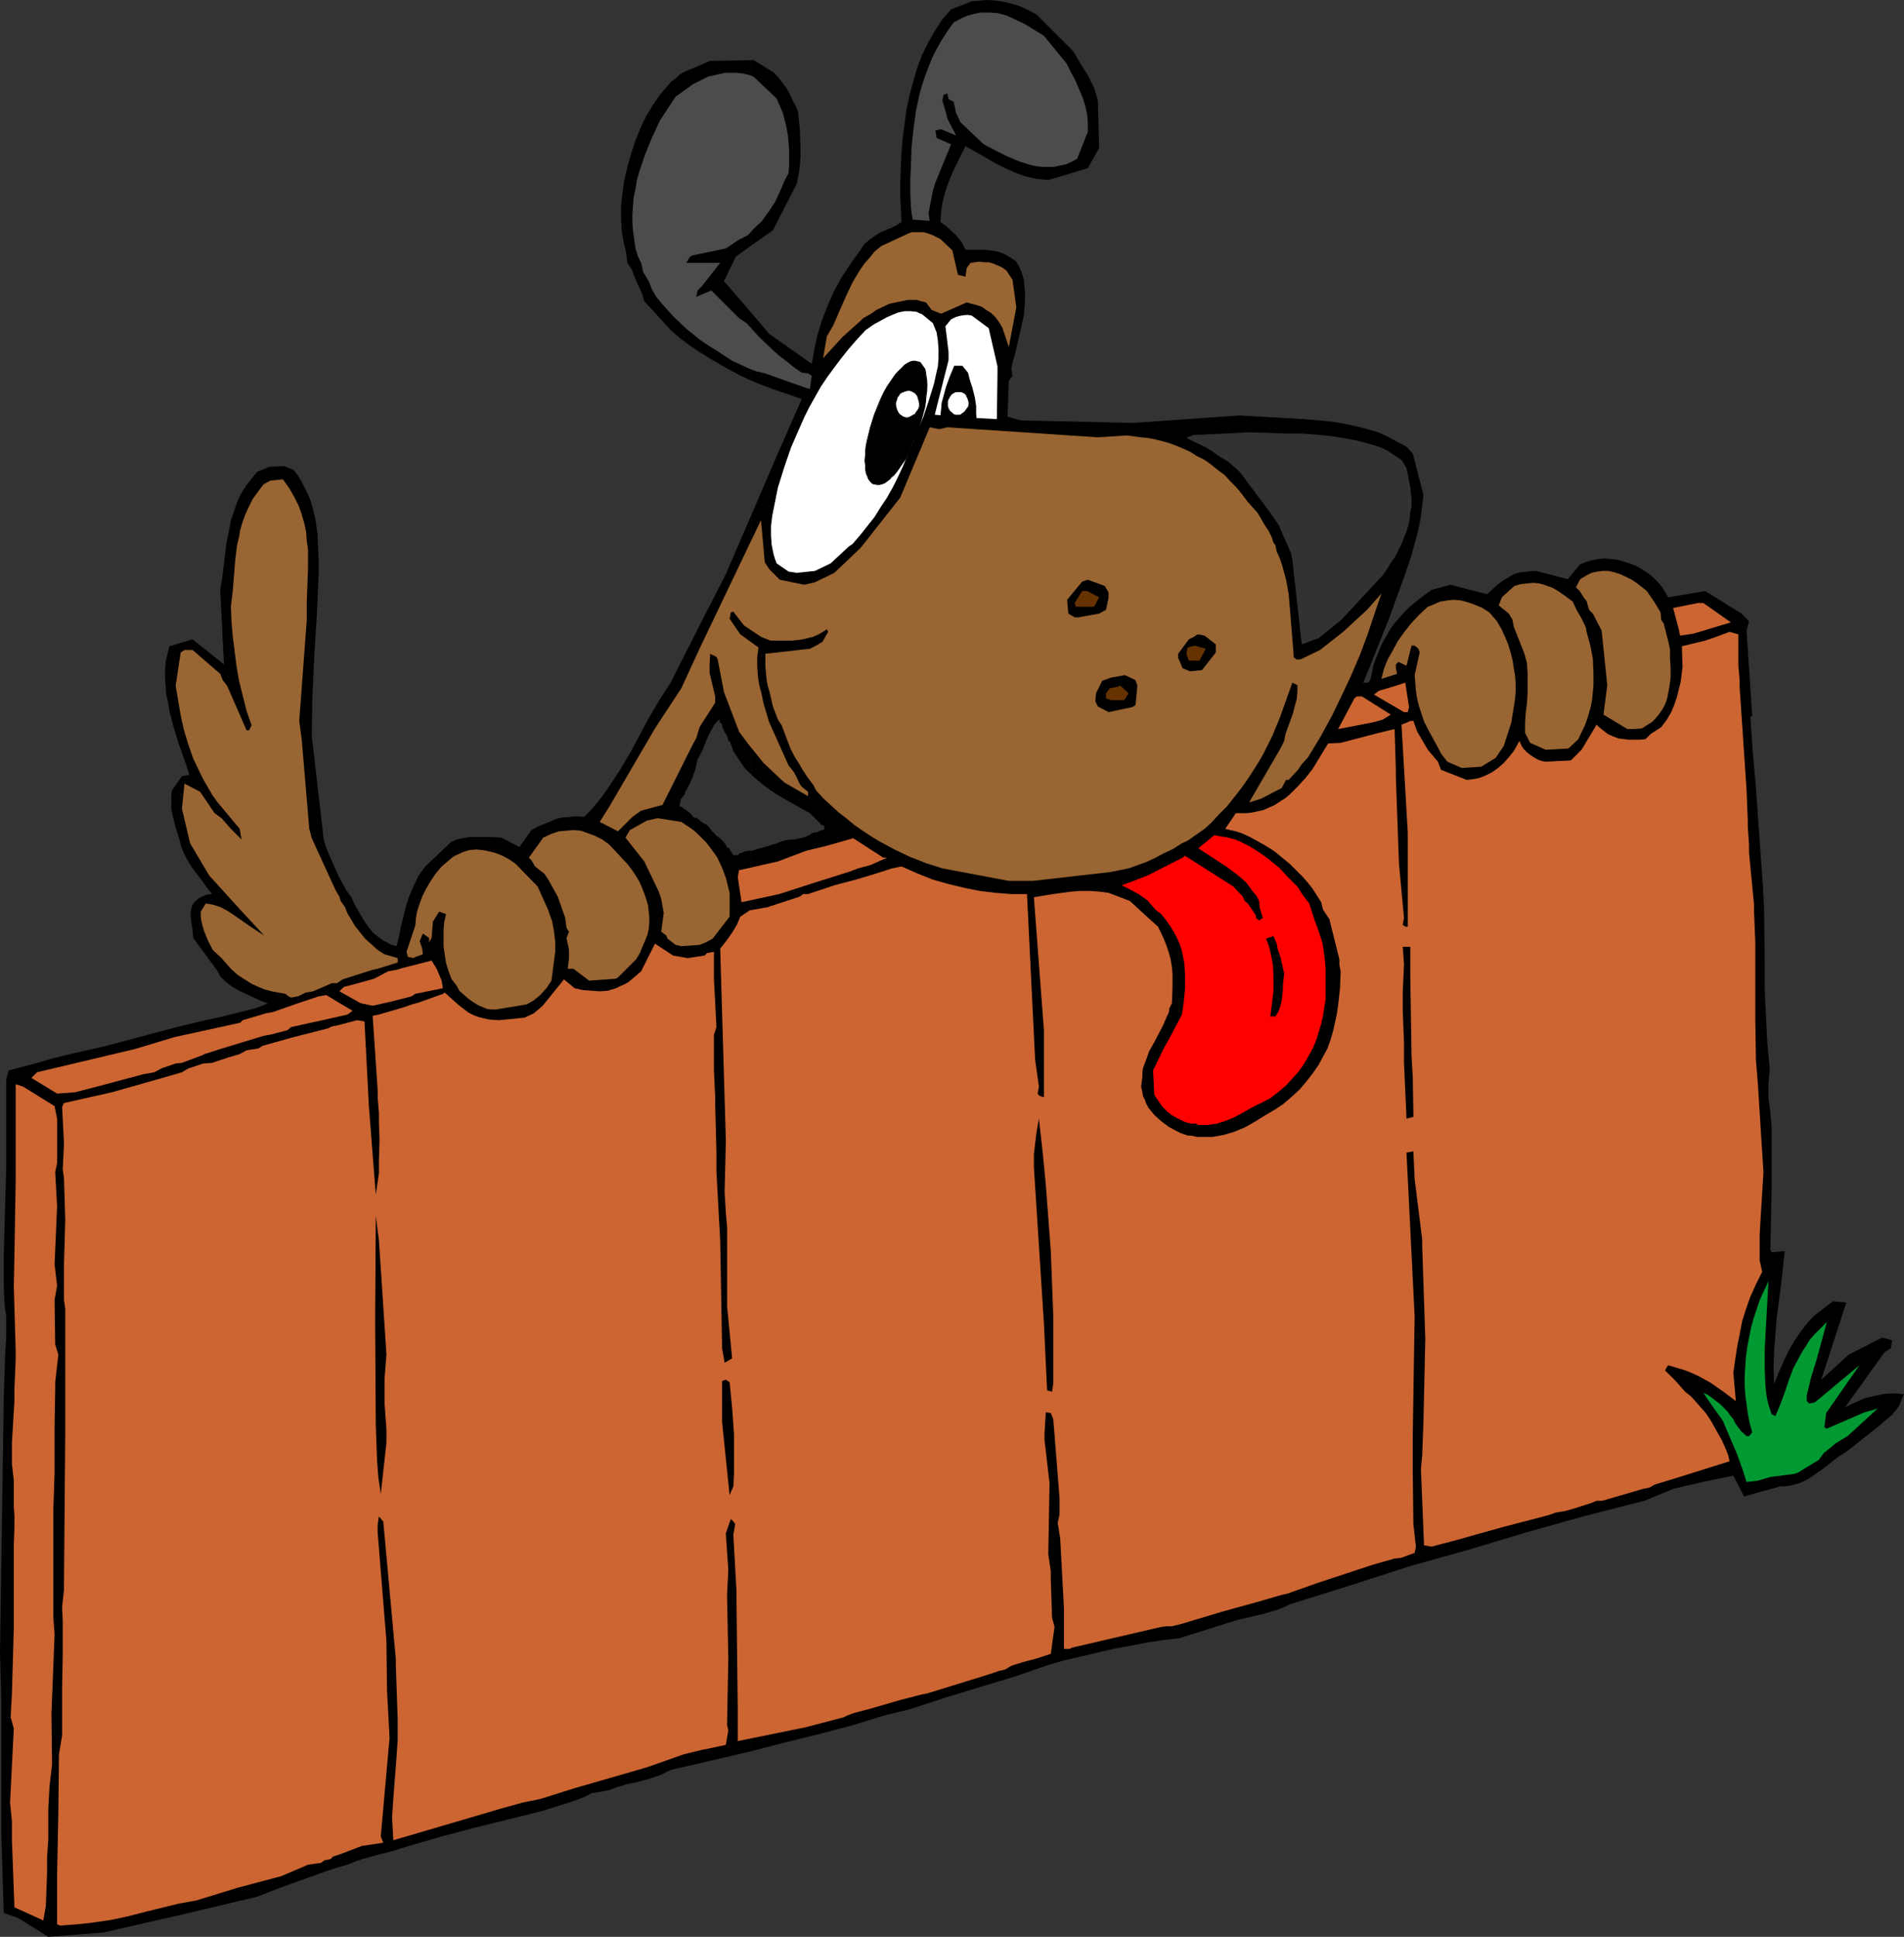 <?xml version="1.0" encoding="UTF-8" standalone="no"?>
<svg
   version="1.0"
   width="129.766mm"
   height="131.987mm"
   id="svg47"
   sodipodi:docname="Dog at Fence.wmf"
   xmlns:inkscape="http://www.inkscape.org/namespaces/inkscape"
   xmlns:sodipodi="http://sodipodi.sourceforge.net/DTD/sodipodi-0.dtd"
   xmlns="http://www.w3.org/2000/svg"
   xmlns:svg="http://www.w3.org/2000/svg">
  <rect width="100%" height="100%" fill="#333333" stroke="none"/>
  <sodipodi:namedview
     id="namedview47"
     pagecolor="#ffffff"
     bordercolor="#000000"
     borderopacity="0.25"
     inkscape:showpageshadow="2"
     inkscape:pageopacity="0.0"
     inkscape:pagecheckerboard="0"
     inkscape:deskcolor="#d1d1d1"
     inkscape:document-units="mm" />
  <defs
     id="defs1">
    <pattern
       id="WMFhbasepattern"
       patternUnits="userSpaceOnUse"
       width="6"
       height="6"
       x="0"
       y="0" />
  </defs>
  <path
     style="fill:#000000;fill-opacity:1;fill-rule:evenodd;stroke:none"
     d="m 193.597,219.125 v 231.891 l 8.726,-2.262 8.565,-2.101 8.565,-2.262 8.403,-2.586 6.626,-1.616 8.888,-2.909 9.05,-2.747 9.05,-2.747 8.888,-3.07 4.04,-1.131 4.202,-0.97 8.242,-1.939 4.363,-0.808 4.202,-0.808 4.202,-0.646 4.202,-0.485 14.867,-4.686 6.949,-1.616 3.232,-0.97 1.778,-0.646 1.616,-0.808 15.514,-4.848 15.514,-5.009 15.029,-4.202 15.029,-4.525 15.029,-4.202 7.595,-1.939 7.595,-1.939 7.434,-3.07 7.595,-1.778 7.918,-1.616 2.747,5.333 9.373,-2.586 h 1.131 l 1.293,-0.162 1.131,-0.323 1.293,-0.323 2.101,-0.97 1.939,-1.293 2.101,-1.454 3.878,-3.07 2.101,-1.293 8.565,-6.787 1.293,-1.131 0.97,-0.808 0.97,-0.808 0.646,-0.808 0.646,-0.808 0.646,-0.97 0.485,-1.293 0.646,-1.454 h -0.808 l -0.808,-0.162 h -1.778 l -2.101,0.162 -2.101,0.485 -2.262,0.485 -1.939,0.808 -1.778,0.808 -1.616,0.808 10.181,-14.22 1.616,-0.97 0.323,-2.101 -2.586,-0.646 -8.565,4.363 -7.11,6.464 6.464,-19.876 -3.394,-0.323 -1.293,0.97 -1.293,0.97 -1.293,0.97 -1.131,0.97 -1.131,1.131 -1.939,2.424 -1.778,2.586 -1.616,2.747 -1.293,2.747 -1.293,2.909 -1.131,2.909 -0.162,-4.202 0.162,-4.363 0.323,-4.202 0.323,-4.202 1.131,-8.565 0.97,-8.726 -3.394,0.323 -0.323,-0.646 0.323,-15.836 v -15.675 l -0.162,-1.939 -0.162,-1.939 -0.485,-3.717 v -3.717 l 0.162,-1.939 0.162,-1.939 -0.646,-6.787 -0.323,-6.625 -0.323,-6.787 v -6.787 l -0.162,-13.574 -0.323,-6.625 -0.485,-6.787 -0.646,-9.049 -0.646,-9.211 -0.808,-9.049 -0.646,-9.211 0.485,-0.323 -1.454,-21.977 0.646,-2.424 -1.939,-1.939 -9.373,-5.817 -9.534,1.616 -0.808,-1.454 -0.97,-1.454 -1.131,-1.293 -1.131,-1.131 -1.293,-0.97 -1.454,-0.97 -1.454,-0.808 -1.616,-0.646 -1.616,-0.485 -1.616,-0.485 -1.616,-0.162 -1.616,-0.162 -1.778,0.162 -1.616,0.323 -1.616,0.485 -1.454,0.646 -3.07,3.717 -8.08,-2.101 h -1.293 l -0.97,0.162 -1.778,0.162 -1.778,0.485 -1.293,0.808 -1.454,0.808 -1.293,0.97 -1.454,1.293 -0.646,0.646 -0.808,0.646 -9.373,-2.424 -4.848,1.293 -3.07,2.262 -2.747,2.262 -1.293,1.293 -2.262,2.586 -1.131,1.454 -0.808,1.454 -0.97,1.616 -0.808,1.616 -0.646,1.616 -0.646,1.616 -0.646,1.778 -0.323,1.778 -0.485,1.939 -0.485,0.646 h -1.293 l 2.424,-5.979 4.202,-10.504 1.939,-5.333 1.939,-5.333 1.778,-5.171 1.454,-5.333 0.646,-2.586 0.485,-2.747 0.323,-2.586 0.323,-2.747 -2.747,-10.665 -1.616,-1.778 -2.424,-1.293 -2.424,-1.293 -2.424,-1.131 -2.747,-0.808 -2.586,-0.646 -2.747,-0.646 -2.747,-0.485 -2.747,-0.323 -5.494,-0.485 -5.656,-0.323 -5.656,-0.323 -5.333,-0.323 -27.31,1.939 -29.088,-0.646 -3.394,-0.97 0.323,-9.211 0.97,-1.293 -0.323,-1.778 0.323,-1.616 0.485,-1.616 0.808,-3.394 0.808,-3.555 0.808,-3.717 0.162,-1.778 0.162,-1.939 v -1.778 l -0.162,-1.778 -0.162,-1.778 -0.485,-1.616 -0.646,-1.616 -0.808,-1.454 -1.616,-1.131 -1.778,-0.97 -1.454,-0.485 -1.778,-0.323 -1.616,-0.162 h -4.848 l -0.485,-0.97 -0.485,-0.97 -0.808,-0.97 -0.808,-0.97 -1.939,-1.778 -0.97,-0.808 -0.97,-0.646 0.162,-2.424 0.323,-2.424 0.646,-2.586 0.808,-2.424 0.97,-2.424 1.131,-2.424 2.424,-4.848 2.586,1.454 2.586,1.454 2.424,1.454 2.586,1.293 2.586,1.131 2.586,0.97 1.454,0.323 1.454,0.323 1.454,0.162 1.616,0.162 10.181,-3.07 2.909,-5.171 -0.323,-12.281 -0.485,-1.616 -0.485,-1.616 -0.808,-1.616 -0.808,-1.616 -1.939,-3.07 -1.778,-3.07 -9.534,-9.534 -2.101,-1.131 -2.101,-0.97 -2.101,-0.646 -1.939,-0.485 -2.101,-0.323 L 254.358,0 l -1.939,0.162 -2.101,0.162 -5.333,2.101 -2.262,2.586 -1.778,2.747 -1.778,3.07 -1.616,3.232 -1.293,3.394 -0.97,3.394 -0.97,3.555 -0.808,3.717 -0.485,3.717 -0.485,3.717 -0.323,3.717 -0.162,3.717 -0.162,3.717 v 3.717 l 0.162,3.394 0.162,3.394 -1.293,0.808 -1.293,0.646 -2.747,1.131 -1.293,0.808 -1.454,0.97 -1.293,1.131 -0.646,0.808 -0.485,0.808 -2.586,3.555 -2.424,3.717 -1.939,3.555 -1.616,3.717 -1.454,3.717 -1.131,3.717 -0.808,3.717 -0.646,3.717 -10.989,-7.757 -4.525,-5.333 v 17.452 l 3.232,1.293 3.07,1.131 3.394,1.131 3.232,1.131 -6.464,14.705 -6.464,15.028 v 67.063 l 1.616,1.454 1.616,1.293 1.778,1.293 1.939,1.293 3.717,2.101 3.717,2.101 0.323,0.162 0.323,0.162 0.808,0.808 0.808,0.808 0.323,0.323 0.323,0.323 0.323,0.162 0.162,0.485 0.485,0.162 0.485,0.323 v 0.808 l -0.485,0.162 -0.646,0.162 -0.646,0.323 -0.323,0.162 h -0.646 l -0.162,0.162 h -0.323 l -0.323,0.323 -0.97,0.485 -0.97,0.323 -2.262,0.485 -2.101,0.162 -1.131,0.323 -0.97,0.323 v 0.162 l -0.808,0.162 -0.97,0.323 -1.616,0.485 -1.778,0.485 z"
     id="path1" />
  <path
     style="fill:#000000;fill-opacity:1;fill-rule:evenodd;stroke:none"
     d="M 193.597,15.513 V 63.184 l 5.494,-3.878 6.141,-11.958 0.485,-2.424 0.323,-2.262 0.162,-2.424 v -2.262 l -0.162,-4.686 -0.485,-4.525 -0.485,-1.293 -0.646,-1.131 -1.131,-2.424 -0.646,-1.131 -0.97,-1.293 -0.97,-1.293 -1.293,-1.454 -5.494,-3.394 z"
     id="path2" />
  <path
     style="fill:#000000;fill-opacity:1;fill-rule:evenodd;stroke:none"
     d="M 193.597,63.184 V 15.513 l -10.666,0.162 -6.787,2.909 -1.131,0.646 -0.97,0.97 -1.131,0.808 -0.97,1.131 -1.939,2.262 -1.778,2.586 -1.778,2.909 -1.454,3.07 -1.293,3.232 -1.131,3.394 -0.97,3.394 -0.808,3.555 -0.485,3.394 -0.323,3.232 v 3.232 l 0.162,3.07 0.485,2.909 0.646,2.586 0.323,2.747 1.293,1.939 0.323,1.131 0.485,0.97 0.323,0.97 0.485,0.97 0.808,1.778 0.323,0.97 0.323,1.131 6.787,7.433 2.424,2.101 2.586,1.939 2.424,1.616 2.586,1.616 2.747,1.616 2.586,1.454 2.747,1.454 2.747,1.293 V 80.637 l -7.11,-8.241 3.07,-6.302 z"
     id="path3" />
  <path
     style="fill:#000000;fill-opacity:1;fill-rule:evenodd;stroke:none"
     d="m 193.597,199.572 v -67.063 l -6.626,15.352 -3.555,6.949 -3.555,6.949 -7.11,14.059 -2.909,4.525 -2.586,4.363 -2.424,4.525 -2.424,4.525 -2.586,4.363 -2.747,4.202 -1.454,2.101 -1.616,2.101 -1.616,1.939 -1.939,1.939 -1.939,-0.162 -1.939,0.162 -1.616,0.162 -1.616,0.323 -1.454,0.646 -1.616,0.646 -1.616,0.646 -1.778,0.97 -3.07,4.363 -4.686,-2.424 -3.232,-0.162 h -3.394 -1.616 l -1.616,0.323 -1.616,0.323 -1.454,0.646 -6.626,6.302 -0.97,1.293 -0.808,1.131 -1.293,2.747 -1.131,2.586 -0.808,2.586 -0.646,2.586 -0.646,2.586 -0.485,2.586 -0.646,2.424 -1.293,-0.323 -2.101,-1.131 -1.778,-1.293 -0.808,-0.646 -1.293,-1.616 -1.131,-1.616 -2.262,-3.878 -0.97,-2.101 -1.293,-1.778 -0.97,-1.778 -0.97,-1.778 -0.808,-1.778 -1.616,-3.717 -0.808,-1.939 -0.646,-2.101 -3.07,-26.663 0.162,-10.342 0.485,-10.342 0.646,-10.504 0.485,-10.504 v -3.555 l -0.162,-3.555 -0.162,-3.394 -0.485,-3.394 -0.808,-3.394 -0.485,-1.616 -0.646,-1.616 -0.808,-1.616 -0.808,-1.616 -0.97,-1.616 -1.131,-1.454 -2.424,-0.97 -3.878,0.162 -3.07,1.293 -1.454,1.778 -1.293,1.616 -1.131,1.778 -0.97,1.778 -0.646,1.778 -0.646,1.939 -0.646,1.778 -0.323,1.939 -0.808,3.878 -0.97,8.08 -0.646,4.04 0.97,19.23 -8.08,-6.464 -5.979,1.778 -0.485,1.939 -0.485,2.101 -0.162,2.101 v 1.939 l 0.162,2.262 0.162,2.101 0.485,2.101 0.323,2.101 1.131,4.363 1.293,4.202 1.454,4.04 1.293,3.878 -1.939,0.323 -2.586,3.717 -0.162,1.616 v 1.616 1.454 l 0.323,1.616 0.808,3.232 0.97,3.07 0.485,1.939 0.808,1.939 0.97,1.778 1.131,1.778 2.586,3.394 1.131,1.616 1.293,1.616 -1.293,0.162 -0.97,0.323 -0.97,0.485 -0.646,0.485 -0.485,0.485 -0.485,0.485 -0.323,0.646 -0.162,0.808 -0.162,0.646 v 0.97 l 0.162,1.778 0.323,1.939 0.162,2.101 6.302,8.565 0.323,0.646 0.323,0.646 0.646,0.646 0.646,0.646 0.808,0.646 0.808,0.646 1.939,1.131 2.101,0.97 2.101,0.97 1.778,0.808 0.808,0.323 0.646,0.162 -2.747,1.131 -3.07,0.808 -5.818,1.454 -5.818,1.293 -5.979,1.454 -18.261,4.848 -9.211,2.101 -4.525,1.131 -4.525,1.293 -6.787,1.778 -0.646,2.262 v 22.462 L 1.293,311.558 0.97,322.87 v 3.878 1.939 2.262 l 0.162,4.202 0.162,1.939 0.323,1.939 v 5.171 l -0.323,5.333 -0.162,5.171 -0.162,5.333 L 0,425.645 0.323,437.28 v 23.431 11.635 l 0.646,20.361 3.717,1.293 7.757,4.848 14.221,-1.131 19.877,-4.525 19.715,-4.686 5.818,-2.262 5.818,-2.101 5.818,-2.101 2.909,-0.97 2.909,-0.808 1.939,-0.808 1.939,-0.646 4.04,-1.131 3.878,-0.97 1.939,-0.646 2.101,-0.646 8.403,-2.424 8.565,-2.262 16.968,-4.202 6.787,-2.101 3.232,-1.131 1.616,-0.646 1.454,-0.808 1.131,-0.162 1.131,-0.162 2.262,-0.485 2.262,-0.808 1.131,-0.323 0.97,-0.323 3.07,-0.646 2.909,-0.808 2.909,-0.97 1.293,-0.646 1.293,-0.646 10.504,-2.424 10.342,-2.424 V 219.125 h -0.808 l -0.97,0.162 -0.323,0.162 -0.323,0.162 -0.485,0.162 h -0.323 l -0.162,0.485 h -1.293 l -0.323,-0.485 -0.323,-0.485 -0.162,-0.162 v -0.162 l -0.162,-0.323 -0.162,-0.162 -0.162,-0.162 v 0 h -0.323 l -0.162,-0.485 -0.323,-0.485 -0.808,-0.97 -0.97,-0.808 -0.485,-0.323 -0.323,-0.323 -0.162,-0.162 -0.162,-0.323 -0.323,-0.162 -0.162,-0.162 -0.485,-0.646 -0.323,-0.485 -0.485,-0.485 -0.97,-0.485 -0.808,-0.646 -0.808,-0.646 -0.808,-0.162 -0.323,-0.323 -0.323,-0.485 -0.97,-0.808 -1.131,-0.808 -0.485,-0.323 -0.485,-0.162 0.323,-1.454 v 0 -0.485 h 0.323 v -0.323 l 0.323,-0.323 0.485,-0.646 v -0.646 h 0.162 l 0.97,-1.778 0.808,-1.778 0.646,-1.939 0.485,-1.939 0.162,-0.808 0.485,-0.808 0.808,-1.616 0.808,-2.101 0.97,-2.101 1.131,-2.101 0.646,-0.808 0.808,-0.808 v 0.485 0.323 l 0.162,0.162 0.323,0.162 0.162,0.485 0.162,0.646 0.485,1.131 0.646,0.97 0.162,0.485 0.162,0.646 v 0.162 h 0.323 l 0.485,1.293 0.485,1.293 1.454,2.262 1.454,2.101 z"
     id="path4" />
  <path
     style="fill:#cc6532;fill-opacity:1;fill-rule:evenodd;stroke:none"
     d="m 14.706,495.616 v -3.878 -3.07 -5.817 l 0.323,-15.998 0.162,-15.028 0.808,-4.848 v -2.747 -1.616 -7.918 l 0.162,-8.241 v -8.888 l -0.162,-3.717 0.485,-4.363 v -1.454 l 0.323,-39.268 v -13.736 -17.937 l -0.323,-2.262 v -7.272 -1.939 l 0.323,-11.473 -0.323,-10.665 -0.323,-2.262 0.323,-6.625 -0.485,-9.534 0.485,-0.97 12.282,-2.747 3.394,-0.97 9.696,-2.747 5.01,-1.454 1.616,-0.97 3.878,-1.293 2.262,-0.162 3.878,-1.293 3.232,-0.97 1.778,-0.97 3.07,-0.485 0.97,-0.646 8.08,-2.262 8.888,-2.262 0.97,-0.485 1.616,-0.323 4.848,-1.293 1.939,0.323 1.131,21.816 1.778,22.785 0.808,-5.494 v -3.232 l 0.162,-5.494 -0.162,-4.363 v -2.424 l -0.323,-4.04 v -1.778 l -1.293,-19.23 1.616,-0.323 6.626,-1.939 1.778,-0.646 1.778,-0.485 6.302,-2.262 0.485,-0.323 3.394,3.07 1.454,1.131 1.293,0.97 1.293,0.646 1.293,0.485 1.293,0.323 1.454,0.323 2.424,0.162 6.626,-0.646 2.424,-1.131 2.262,-1.939 5.494,-6.787 2.747,2.262 2.101,0.485 2.262,0.162 2.101,0.162 2.101,-0.162 2.101,-0.646 0.97,-0.485 1.131,-0.485 1.131,-0.646 0.97,-0.808 1.131,-0.97 1.131,-0.97 3.555,-7.11 4.686,3.07 3.717,0.646 4.363,-0.646 0.646,-0.646 1.778,-0.323 v 6.949 l 0.646,12.443 -0.646,1.939 v 2.424 6.625 l 0.323,7.11 v 1.778 l 0.323,12.443 v 5.009 l 0.97,17.614 0.485,27.795 0.646,3.717 1.939,-1.131 -1.293,-13.413 V 316.083 l -0.323,-3.717 -0.323,-5.333 0.323,-13.251 -1.454,-49.449 1.778,-2.262 1.454,-2.101 1.131,-1.939 0.808,-1.939 2.424,-1.616 4.525,-0.808 8.403,-2.747 0.808,-0.646 h 1.293 l 6.787,-2.262 5.494,-1.454 4.848,-1.454 4.525,-1.454 2.424,-0.485 4.04,1.778 4.04,1.616 4.04,1.131 4.04,0.97 4.04,0.808 4.04,0.485 4.04,0.323 h 4.04 l 2.101,42.661 0.97,6.949 -0.323,1.778 0.323,0.485 1.293,0.485 v -15.19 -2.101 l -2.586,-34.258 4.848,-0.808 4.848,-0.646 2.262,-0.162 h 2.424 l 2.424,0.162 2.424,0.323 5.494,2.101 4.04,3.717 3.232,2.909 1.454,3.07 0.646,1.616 0.646,1.939 0.485,1.778 0.323,1.939 0.162,1.778 v 3.717 l -0.162,3.878 -0.646,1.293 -0.162,1.131 -0.485,0.97 -0.97,2.262 -2.262,4.363 -1.293,2.262 -0.808,2.262 -0.808,2.101 -0.162,1.131 v 1.131 l -0.323,2.586 0.323,1.454 0.162,0.97 0.485,0.97 0.323,0.97 0.646,1.131 0.646,0.808 0.808,0.97 1.778,1.616 1.939,1.454 2.101,1.131 0.97,0.485 0.97,0.323 0.97,0.323 h 0.808 l 1.454,0.323 h 1.293 1.454 1.293 l 2.747,-0.485 2.747,-0.808 2.747,-1.131 2.586,-1.454 2.586,-1.616 2.747,-1.616 1.939,-1.293 2.262,-1.939 2.101,-1.939 1.778,-2.101 1.616,-2.101 1.454,-2.101 1.131,-2.101 1.131,-2.101 0.808,-2.262 0.646,-2.262 0.485,-2.101 0.485,-2.262 0.323,-2.262 0.485,-4.363 0.162,-4.363 -0.323,-1.616 V 247.081 l -2.586,-10.342 -1.616,-2.424 -0.485,-1.939 -1.131,-1.778 -1.131,-1.778 -1.293,-1.616 -1.454,-1.616 -1.454,-1.454 -1.616,-1.616 -1.778,-1.454 -1.939,-1.616 -1.454,-0.97 -1.616,-0.97 -1.454,-0.808 -1.454,-0.808 -1.293,-0.646 -1.454,-0.646 -1.454,-0.485 -1.454,-0.323 -1.293,-0.323 2.747,-4.04 h 2.909 l 1.293,-0.162 1.454,-0.323 1.454,-0.323 1.454,-0.646 1.454,-0.646 1.454,-0.97 1.293,-0.808 1.131,-0.97 2.101,-2.101 1.939,-2.101 1.778,-2.262 4.04,-6.625 3.232,-0.162 6.787,-1.778 3.07,-0.808 4.04,-0.97 0.323,10.504 v 1.939 l 0.808,22.3 1.293,13.897 -0.323,1.778 0.646,0.485 h 0.646 v -22.139 -2.101 l -1.616,-27.795 1.616,-0.646 0.646,-0.323 h 0.808 l 0.97,2.747 2.747,4.686 2.586,3.07 0.808,2.101 6.626,2.586 1.454,-0.162 1.778,-0.323 1.616,-0.646 1.616,-0.808 1.616,-1.131 1.454,-1.293 1.293,-1.454 1.293,-1.616 1.454,-2.586 0.485,1.131 0.646,0.97 0.808,0.808 0.808,0.646 0.97,0.646 1.131,0.646 0.97,0.323 0.97,0.162 6.464,-0.323 2.747,-2.747 3.878,-6.464 0.646,0.646 0.808,0.646 1.454,1.131 1.454,0.646 1.293,0.485 1.454,0.162 1.293,0.162 h 2.747 l 1.454,-0.162 1.293,-1.293 2.747,-1.778 1.454,-1.939 1.131,-1.939 0.808,-1.939 0.646,-1.939 0.485,-1.939 0.485,-1.939 0.485,-3.878 -0.162,-5.333 5.979,-1.454 1.939,-0.646 4.363,-1.616 2.262,0.646 v 8.08 l 0.323,3.717 v 1.778 l 1.778,26.34 0.323,8.08 v 1.616 l 0.323,4.525 v 2.101 l 1.293,13.413 v 1.778 l 0.323,7.918 v 5.171 14.867 l 0.162,10.181 0.485,5.979 1.454,22.947 -0.97,15.998 v 6.787 l 0.646,2.909 -1.616,3.232 -1.454,3.232 -1.131,3.232 -0.97,3.07 -0.646,3.394 -0.646,3.232 -0.485,3.232 -0.485,3.394 0.646,7.272 -3.232,-2.424 -3.232,-2.262 -3.232,-1.778 -1.778,-0.808 -1.616,-0.646 -4.363,-1.293 -0.808,1.293 2.747,2.747 2.424,2.747 1.616,1.293 3.717,4.202 1.293,1.939 1.454,2.586 1.454,2.586 1.131,2.586 0.485,1.293 0.323,1.454 -13.898,4.363 -5.333,1.616 -1.454,0.808 -1.616,0.323 -10.504,3.07 h -1.454 l -1.616,0.646 -4.04,1.293 -2.262,0.646 -2.747,0.485 -1.778,0.646 -11.797,3.07 -8.08,2.262 -3.394,0.97 -6.787,1.778 -1.939,-0.323 -0.808,-19.715 0.323,-3.232 0.323,-8.565 0.485,-21.654 -0.808,-24.239 v -1.454 l -1.939,-15.513 -0.323,-7.11 -1.778,0.323 2.101,42.177 -0.485,30.542 v 9.696 l 0.162,13.251 0.646,5.817 -0.323,1.616 -3.555,1.293 -1.616,0.162 -5.656,1.616 -14.221,4.686 -7.757,2.747 -1.454,0.323 -6.141,1.778 -9.373,2.586 -10.181,3.07 -2.586,0.646 h -1.454 l -1.293,0.162 -22.947,5.333 -0.646,0.323 h -1.454 v -5.656 -2.747 -2.101 l -0.97,-17.937 -0.646,-4.04 0.485,-2.101 v -2.262 -1.939 l -1.616,-20.361 -0.646,-1.616 -1.293,-0.162 -0.323,5.494 v 1.616 l 1.293,11.15 -0.323,18.26 0.646,4.363 v 2.101 l 0.323,9.857 0.646,2.424 -0.97,6.949 -4.04,1.293 -3.07,0.808 -3.07,0.97 -1.616,0.97 -1.454,0.323 -3.394,1.131 -15.19,4.686 -1.616,0.323 -5.01,1.293 -8.403,2.424 -3.717,0.97 -1.778,0.646 -0.97,0.485 -9.858,2.586 -17.453,3.555 v -8.888 l -0.323,-27.795 v -1.939 l -0.808,-14.544 0.485,-2.747 -0.485,-0.646 -0.646,-0.646 -1.293,3.717 0.646,9.373 -0.323,6.464 0.323,16.483 -0.323,16.968 0.323,1.454 -0.646,3.717 -4.525,0.97 -1.616,0.323 -4.686,1.131 -8.242,2.909 -1.939,0.646 -17.938,5.171 -8.726,2.747 -1.454,0.323 -3.232,0.646 -5.818,1.616 -7.11,2.101 -20.362,5.979 -0.323,-5.979 0.323,-4.686 0.808,-10.504 0.323,-4.686 v -1.778 -3.394 l -0.485,-14.22 v -1.454 l -3.232,-35.39 -1.131,-1.293 -0.323,2.262 v 1.778 l 2.262,27.956 0.162,12.928 0.646,12.12 -2.262,25.371 0.646,1.616 -5.494,0.808 -5.494,2.101 -1.939,0.646 -0.646,0.646 -1.616,0.323 -0.808,0.646 -3.394,0.485 -6.787,2.909 -11.474,3.07 -10.504,3.232 -4.525,0.808 -8.565,2.101 -4.363,1.131 -4.525,0.97 -4.363,0.646 -4.363,0.485 -4.363,0.323 z"
     id="path5" />
  <path
     style="fill:#cc6532;fill-opacity:1;fill-rule:evenodd;stroke:none"
     d="M 10.504,494.324 3.717,491.253 3.07,473.962 v -2.262 -2.586 L 2.586,464.267 3.555,445.198 2.747,442.29 3.07,436.149 3.555,419.343 v -3.07 -4.525 -4.686 -1.131 -8.241 l 0.162,-4.363 v -3.07 L 3.555,388.155 v -4.363 -2.424 l -0.485,-4.363 v -3.07 -2.424 l 0.646,-10.665 v -3.07 l 0.323,-7.757 V 347.917 L 3.555,331.434 3.717,323.193 4.04,303.963 V 279.239 l 1.939,0.646 8.08,5.009 0.646,3.232 v 11.473 l -0.485,2.262 0.485,8.888 -0.646,14.867 0.646,5.494 -0.646,3.717 0.162,11.473 0.808,2.586 -0.808,7.11 v 1.778 l -0.162,9.373 v 12.12 l -0.323,9.534 v 1.778 26.017 l 0.323,4.363 -0.808,20.523 0.162,12.928 -0.162,1.454 -0.485,4.04 -0.323,5.979 v 7.757 l -0.323,4.848 v 4.04 l -0.323,8.403 -0.646,3.717 z"
     id="path6" />
  <path
     style="fill:#000000;fill-opacity:1;fill-rule:evenodd;stroke:none"
     d="m 187.941,385.084 -1.939,-18.907 v -10.504 l 0.97,-0.323 0.97,0.646 0.646,6.625 0.485,6.787 v 6.787 3.394 l -0.162,3.232 z"
     id="path7" />
  <path
     style="fill:#000000;fill-opacity:1;fill-rule:evenodd;stroke:none"
     d="m 98.091,384.761 -0.323,-2.101 -0.323,-2.262 -0.323,-4.363 -0.162,-4.363 -0.162,-4.525 -0.162,-25.694 v -2.101 l 0.162,-26.179 0.808,6.302 1.939,29.411 -0.485,6.141 v 4.04 2.424 l 0.485,6.787 v 3.232 z"
     id="path8" />
  <path
     style="fill:#009932;fill-opacity:1;fill-rule:evenodd;stroke:none"
     d="m 449.894,381.691 -0.97,-3.07 -1.454,-4.04 -3.717,-8.726 -2.101,-2.909 -2.909,-4.202 1.131,0.485 1.131,0.808 2.101,1.616 0.97,0.97 0.97,0.97 0.646,0.97 0.808,0.97 0.646,1.293 1.454,1.939 0.646,0.485 0.646,0.646 h 0.646 l 0.808,-0.97 -0.646,-2.424 -0.485,-2.424 -0.323,-2.424 -0.323,-2.424 -0.162,-2.424 v -2.424 l 0.162,-2.424 0.162,-2.424 0.323,-2.424 0.485,-2.586 0.485,-2.424 0.646,-2.424 0.808,-2.424 0.808,-2.424 1.131,-2.424 1.131,-2.424 -0.97,17.291 v 1.616 3.878 l 0.162,3.717 0.162,1.939 0.323,2.101 0.485,1.778 0.646,1.939 0.97,0.485 1.293,-3.07 1.131,-3.07 0.97,-2.909 1.131,-3.07 1.616,-3.07 0.808,-1.454 0.97,-1.454 0.97,-1.616 1.293,-1.454 1.454,-1.454 1.616,-1.616 -2.586,9.534 -1.454,4.686 -1.131,4.686 v 1.454 l 0.646,0.646 1.454,-0.323 11.474,-9.534 -8.565,12.281 -0.485,3.717 0.646,0.323 9.696,-4.202 3.394,-0.97 -7.757,7.11 -3.232,1.939 -0.485,0.485 -2.424,1.939 -1.293,1.778 -5.333,3.232 -0.808,0.323 -6.302,0.808 -3.232,0.97 z"
     id="path9" />
  <path
     style="fill:#000000;fill-opacity:1;fill-rule:evenodd;stroke:none"
     d="m 269.71,358.098 v -0.323 l -0.808,-16.968 -2.586,-40.238 v -1.616 -1.616 l 0.646,-5.494 0.646,-3.717 0.97,8.565 0.808,8.403 0.646,8.565 0.646,8.565 0.323,8.403 0.323,8.565 v 8.565 8.565 l -0.323,2.101 z"
     id="path10" />
  <path
     style="fill:#ff0000;fill-opacity:1;fill-rule:evenodd;stroke:none"
     d="m 308.171,289.419 h -1.293 l -1.293,-0.323 -1.131,-0.485 -1.293,-0.646 -1.454,-0.808 -1.131,-0.97 -1.293,-1.293 -0.97,-1.454 -0.97,-1.454 -0.323,-6.302 2.747,-5.656 1.454,-2.586 3.232,-6.141 0.485,-3.394 0.323,-3.232 v -3.232 l -0.162,-3.232 -0.646,-3.232 -0.485,-1.616 -0.646,-1.454 -0.808,-1.616 -0.97,-1.616 -1.131,-1.616 -1.293,-1.616 -1.454,-1.131 -1.131,-1.293 -0.97,-1.131 -1.131,-0.808 -1.131,-0.808 -2.101,-1.131 -2.262,-1.131 3.07,-1.131 3.717,-1.454 8.888,-4.525 0.646,-0.485 12.443,7.918 2.424,2.586 0.485,1.131 0.808,0.646 2.101,3.07 v 0.646 l 0.808,0.646 0.97,-0.646 -0.808,-2.586 -0.162,-1.778 -0.646,-1.293 -0.97,-1.131 -0.808,-1.131 -0.97,-1.293 -2.262,-1.939 -2.586,-1.939 -7.434,-4.848 4.202,-3.394 1.454,0.323 1.293,0.162 1.293,0.323 1.293,0.323 1.131,0.485 2.586,1.293 2.586,1.616 2.424,1.778 2.586,2.101 2.262,2.424 2.424,2.424 1.454,2.262 1.616,2.101 1.293,4.04 1.131,3.07 0.97,3.07 0.485,3.07 0.323,3.232 v 2.262 3.878 2.101 l -0.323,1.939 -0.323,2.101 -0.485,2.262 -0.646,2.101 -0.646,2.101 -0.808,1.939 -1.131,2.101 -1.131,1.939 -1.454,2.101 -1.616,1.778 -1.616,1.778 -2.101,1.778 -2.101,1.616 -4.848,2.424 -2.262,1.293 -2.101,1.131 -2.424,0.97 -2.101,0.646 -2.262,0.323 h -1.131 -1.293 z"
     id="path11" />
  <path
     style="fill:#000000;fill-opacity:1;fill-rule:evenodd;stroke:none"
     d="m 362.307,288.127 -0.646,-14.382 v -5.009 l -0.323,-8.403 v -5.009 l 0.323,-6.949 -0.323,-4.525 h 1.939 v 4.525 2.747 l 0.323,20.846 0.323,5.656 0.162,10.019 z"
     id="path12" />
  <path
     style="fill:#cc6532;fill-opacity:1;fill-rule:evenodd;stroke:none"
     d="m 14.706,281.663 -6.626,-4.04 1.454,-1.454 25.21,-5.979 10.181,-3.07 16.968,-3.717 0.646,-0.646 5.979,-1.778 1.778,-0.323 6.464,-2.262 5.333,-1.778 1.939,-0.323 6.787,4.04 -1.293,0.97 -6.464,1.454 -8.08,1.778 -0.97,0.808 -4.363,1.131 -1.778,0.323 -11.15,3.394 -4.04,1.293 -0.646,0.323 -5.171,1.939 -1.616,0.162 -3.717,1.293 -1.778,0.97 -2.747,0.485 -12.12,3.232 -5.656,1.454 z"
     id="path13" />
  <path
     style="fill:#000000;fill-opacity:1;fill-rule:evenodd;stroke:none"
     d="m 327.24,261.786 0.808,-6.625 v -3.394 l -0.162,-3.394 -0.323,-1.616 -0.323,-1.616 -0.485,-1.778 -0.646,-1.616 1.939,-0.646 0.808,1.939 0.323,1.616 0.646,1.778 0.97,4.363 -0.323,2.747 v 1.293 l -0.162,1.454 -0.162,1.454 -0.323,1.293 -0.485,1.454 -0.808,1.293 z"
     id="path14" />
  <path
     style="fill:#996532;fill-opacity:1;fill-rule:evenodd;stroke:none"
     d="m 127.664,260.009 h -1.131 l -1.131,-0.162 -1.131,-0.485 -1.131,-0.485 -1.293,-0.808 -1.131,-0.808 -1.131,-0.97 -1.293,-1.131 -0.646,-1.293 -1.293,-1.616 -0.808,-2.101 -0.646,-2.101 -0.323,-2.101 -0.323,-2.101 v -2.101 -2.101 l 0.162,-2.101 0.485,-2.101 -1.778,-0.646 -1.616,2.586 -0.323,4.202 -0.646,1.131 v -1.131 l -1.616,-1.131 -0.808,1.939 0.646,1.939 0.162,1.454 -1.778,0.646 -0.646,0.323 -1.454,-0.323 -0.323,-1.293 2.262,-6.787 0.162,-1.939 0.323,-1.778 0.646,-1.939 0.646,-1.778 0.97,-1.939 1.131,-1.939 1.293,-1.939 1.616,-1.939 3.07,-2.586 2.424,-1.131 1.616,-0.485 1.778,-0.162 1.778,0.162 1.616,0.323 1.778,0.485 1.616,0.646 1.778,0.97 1.616,1.131 5.656,5.817 2.747,6.141 0.485,1.454 0.485,1.293 0.485,2.586 0.323,2.747 v 2.586 l -0.97,7.433 -1.293,1.939 -1.616,1.778 -1.778,1.454 -1.778,0.97 z"
     id="path15" />
  <path
     style="fill:#cc6532;fill-opacity:1;fill-rule:evenodd;stroke:none"
     d="m 95.99,259.039 -3.07,-0.646 -5.494,-3.07 1.131,-1.131 3.717,-0.97 4.04,-1.131 3.717,-1.939 1.939,-0.323 2.262,-0.646 6.949,-1.778 1.293,2.101 1.293,3.07 0.323,1.939 -7.11,1.454 -0.97,0.646 -5.01,1.293 z"
     id="path16" />
  <path
     style="fill:#996532;fill-opacity:1;fill-rule:evenodd;stroke:none"
     d="m 74.336,256.615 -0.808,-0.646 -3.555,-0.646 -1.778,-0.485 -1.616,-0.646 -1.778,-0.808 -1.778,-1.131 -1.778,-1.131 -1.778,-1.616 -2.424,-2.747 -2.262,-2.101 -1.293,-2.586 -0.97,-2.424 -0.323,-1.131 -0.323,-1.293 -0.162,-1.131 v -1.293 l 1.293,-2.101 0.97,0.162 0.97,0.162 0.97,0.323 0.97,0.323 1.778,0.97 1.939,1.293 3.717,2.586 1.939,1.293 1.778,1.131 -6.141,-6.625 -7.918,-8.726 -0.323,-0.485 -4.686,-7.918 -2.101,-8.888 0.646,-6.464 4.04,2.101 3.717,5.494 1.778,1.293 2.424,2.747 2.747,2.747 -0.485,-2.747 -5.656,-6.787 -1.293,-1.778 -1.131,-1.939 -1.131,-1.939 -0.97,-1.939 -1.778,-3.717 -1.293,-3.717 -1.131,-3.717 -0.808,-3.717 -0.646,-3.717 -0.646,-3.878 1.293,-8.565 0.97,-0.646 h 2.101 l 7.11,6.141 0.646,1.616 1.131,1.454 5.01,11.473 h 0.646 l 0.646,-1.293 -1.293,-3.717 -0.97,-3.878 -0.97,-3.878 -0.646,-3.717 -0.485,-3.878 -0.485,-3.878 -0.323,-3.717 -0.162,-3.878 0.485,-4.04 0.323,-4.04 0.323,-4.04 0.485,-3.878 0.485,-1.939 0.323,-1.939 0.646,-2.101 0.646,-1.778 0.97,-2.101 0.97,-1.939 1.293,-1.778 1.454,-1.939 1.778,-0.97 3.232,-0.323 1.616,2.262 1.293,2.262 1.131,2.262 0.808,2.262 0.646,2.262 0.485,2.262 0.162,2.262 0.323,2.262 v 4.525 l -0.162,4.525 -0.162,4.525 v 4.525 l -1.939,26.017 0.646,4.848 1.939,22.947 0.646,2.424 6.141,13.413 0.97,1.616 0.323,1.131 1.131,1.616 0.646,1.616 0.97,1.616 0.97,1.616 1.293,1.616 1.293,1.616 1.616,1.454 1.616,1.454 1.778,1.131 3.394,0.97 v 1.131 l -5.171,1.616 -1.454,0.323 -7.595,2.424 -1.454,0.97 h -1.293 l -4.848,2.101 -1.939,0.323 -1.939,0.97 -1.778,0.323 z"
     id="path17" />
  <path
     style="fill:#996532;fill-opacity:1;fill-rule:evenodd;stroke:none"
     d="m 151.742,252.575 -4.04,-3.07 h -1.454 l 0.323,-2.747 v -2.101 l -0.646,-3.07 0.646,-1.616 -0.646,-0.97 -0.323,-2.586 -1.939,-5.494 -2.424,-4.363 -0.97,-1.454 -2.424,-1.939 -0.97,-1.616 -0.646,-0.646 3.717,-5.171 2.101,-0.97 1.939,-0.646 1.939,-0.162 1.778,-0.162 1.939,0.162 1.778,0.646 1.778,0.646 1.939,0.97 1.778,1.293 4.686,5.009 1.131,1.454 0.97,1.454 0.97,1.616 0.646,1.454 0.646,1.616 0.485,1.454 0.485,1.616 0.162,1.454 0.162,1.616 v 1.454 l -0.162,1.616 -0.323,1.454 -0.646,1.616 -0.646,1.454 -0.646,1.616 -0.97,1.616 -4.686,4.686 -0.646,0.323 z"
     id="path18" />
  <path
     style="fill:#996532;fill-opacity:1;fill-rule:evenodd;stroke:none"
     d="m 175.497,243.687 -1.454,-0.323 -2.101,-1.616 -0.323,-0.808 -1.293,-0.97 0.646,-4.848 -0.646,-3.555 -0.646,-1.939 -3.717,-7.757 -4.848,-6.141 1.131,-1.939 4.363,-2.424 2.747,-0.646 6.141,0.97 1.454,0.97 1.454,0.97 1.293,1.131 1.131,1.131 1.131,1.131 0.97,1.293 0.97,1.293 0.808,1.131 1.293,2.747 0.97,2.586 0.646,2.586 0.323,1.293 v 1.131 5.009 l -4.363,5.656 -1.778,0.97 -1.616,0.646 z"
     id="path19" />
  <path
     style="fill:#cc6532;fill-opacity:1;fill-rule:evenodd;stroke:none"
     d="m 191.011,232.376 -0.97,-6.464 0.323,-1.778 10.019,-2.262 7.272,-2.747 5.333,-1.293 6.787,-1.939 7.757,5.01 h 0.97 l -4.363,1.939 -3.07,0.808 -2.101,0.808 -8.726,2.747 -9.534,3.07 z"
     id="path20" />
  <path
     style="fill:#996532;fill-opacity:1;fill-rule:evenodd;stroke:none"
     d="m 259.853,226.881 -17.13,-3.232 -4.04,-1.293 -4.202,-1.616 -4.04,-1.939 -4.202,-2.262 -2.101,-1.293 -1.939,-1.293 -2.101,-1.454 -1.939,-1.616 -2.101,-1.616 -1.939,-1.778 -1.939,-1.778 -1.939,-2.101 -0.646,-1.293 -1.454,-1.939 -1.293,-1.939 -1.131,-1.939 -1.131,-1.778 -0.97,-1.939 -0.808,-2.101 -1.454,-3.878 -0.97,-1.454 -1.293,-3.394 -0.808,-3.555 -0.485,-1.616 -0.323,-1.616 -0.162,-1.778 -0.162,-1.616 v -1.778 -1.616 l 11.474,-1.293 1.293,-0.646 1.939,-1.131 1.454,-2.586 -0.323,-0.646 -1.778,1.131 -1.778,0.808 -1.939,0.485 -1.778,0.323 -1.778,0.162 h -1.778 -1.778 -1.939 l -2.424,-0.97 -4.363,-2.909 -2.747,-3.555 -0.646,0.162 -0.323,1.616 0.646,0.97 2.101,3.07 4.686,3.394 -0.323,2.424 v 2.424 l 0.162,2.424 0.323,2.262 0.646,2.424 0.485,2.424 1.454,4.848 5.01,11.15 1.293,1.616 0.646,1.131 0.97,2.101 0.485,0.646 1.616,1.293 v 1.131 l -6.141,-3.555 -5.333,-5.009 -4.04,-5.009 -2.262,-3.07 -3.878,-10.181 -1.616,-8.403 -0.323,-0.646 -1.616,-0.808 -0.162,3.07 v 1.778 l 1.454,6.141 v 1.616 l -4.04,6.302 -0.808,2.747 -1.293,2.424 -7.434,14.867 -5.494,1.454 -2.262,1.616 -3.717,3.717 -4.686,-2.424 2.424,-3.878 11.797,-20.2 6.787,-10.342 4.686,-10.181 15.837,-33.127 0.97,10.827 1.131,1.778 2.747,2.747 6.302,1.293 2.747,-0.646 5.01,-2.424 6.787,-6.464 10.181,-12.928 7.595,-18.099 2.424,0.485 2.101,-0.485 38.784,2.586 7.434,-0.485 3.717,0.485 1.616,0.162 1.778,0.323 1.939,0.485 1.778,0.485 1.778,0.646 1.939,0.808 1.778,0.808 1.778,1.131 1.939,0.97 1.616,1.131 1.778,1.454 1.778,1.293 1.454,1.616 1.616,1.616 1.454,1.778 1.454,1.939 2.586,2.909 1.778,3.07 0.97,1.454 0.808,1.616 0.485,1.454 0.485,0.646 0.323,1.616 0.808,1.778 0.646,1.939 0.485,1.778 0.485,1.778 0.646,3.555 0.323,3.717 0.97,11.958 v 0.646 l 0.646,0.646 h 1.131 l 5.01,-2.424 5.979,-4.686 6.141,-5.656 3.717,-4.202 -1.778,5.171 -1.778,5.333 -1.939,5.171 -2.262,5.333 -2.424,5.171 -2.586,5.333 -2.909,5.333 -3.232,5.333 -1.616,1.778 -0.97,1.454 -2.424,2.586 h -0.646 l -1.131,2.101 -5.333,2.747 -3.07,0.97 8.08,-13.897 0.97,-1.939 0.323,-1.778 0.646,-1.778 1.293,-3.555 0.485,-1.939 0.485,-1.778 0.162,-1.778 v -1.778 l -1.293,-0.646 -1.616,4.525 -1.616,4.525 -1.939,4.686 -2.262,4.525 -1.293,2.262 -1.454,2.262 -1.454,2.262 -1.616,2.262 -1.778,2.262 -1.778,2.262 -2.101,2.101 -2.101,2.262 -1.616,1.454 -4.363,3.07 -1.454,0.646 -2.262,1.454 -2.424,1.131 -2.101,1.131 -2.424,1.131 -2.262,0.808 -2.262,0.808 -2.424,0.485 -2.424,0.485 -19.877,2.262 h -2.101 -2.424 z"
     id="path21" />
  <path
     style="fill:#996532;fill-opacity:1;fill-rule:evenodd;stroke:none"
     d="m 376.528,197.794 -3.717,-1.616 -1.616,-2.101 -0.646,-1.293 -1.778,-3.232 -0.97,-1.778 -0.97,-1.939 -0.646,-1.939 -0.646,-1.939 -0.485,-1.939 -0.323,-2.101 -0.162,-1.939 -0.162,-2.101 v 0 l 1.293,-5.817 -0.323,-0.97 -0.97,-0.808 h -0.808 l -1.293,5.171 -2.101,-0.97 -0.646,0.646 v 0.97 l 0.323,1.454 -4.04,1.293 0.646,-2.586 0.97,-2.424 1.293,-2.262 1.293,-2.424 1.616,-2.262 1.778,-2.262 2.101,-2.262 2.262,-2.101 1.293,-0.485 1.778,-0.808 1.939,-0.323 1.778,-0.162 1.778,0.162 1.778,0.485 1.778,0.646 1.939,0.808 1.778,1.131 1.939,2.262 1.131,1.939 0.97,2.101 0.808,1.939 0.646,2.101 0.485,1.939 0.323,2.101 0.323,1.939 0.162,1.939 v 2.101 l -0.162,1.939 -0.323,2.101 -0.323,1.939 -0.323,2.101 -0.646,1.939 -1.293,4.04 -2.101,3.07 -3.717,2.262 z"
     id="path22" />
  <path
     style="fill:#996532;fill-opacity:1;fill-rule:evenodd;stroke:none"
     d="m 398.182,193.108 -4.04,-1.778 -1.293,-2.586 v -2.586 l 0.162,-2.586 0.323,-2.424 0.162,-2.586 v -2.586 -2.586 l -0.162,-2.586 -0.646,-2.424 -2.747,-6.949 -0.323,-1.778 -0.97,-1.616 -2.586,-2.101 0.808,-2.101 1.778,-1.616 1.454,-1.293 1.616,-0.485 1.616,-0.162 1.616,-0.162 1.616,0.162 1.616,0.485 1.778,0.646 1.616,0.97 1.616,1.131 1.939,1.454 0.97,2.101 1.131,1.939 0.97,1.939 0.323,0.808 0.162,0.97 0.97,3.555 0.646,3.394 0.162,3.555 v 3.394 l -0.323,3.394 -0.323,1.778 -0.485,1.778 -0.485,1.616 -0.646,1.778 -0.808,1.616 -0.808,1.778 -2.586,2.424 z"
     id="path23" />
  <path
     style="fill:#cc6532;fill-opacity:1;fill-rule:evenodd;stroke:none"
     d="m 344.692,187.775 4.202,-7.918 0.646,-0.485 h 1.293 l 7.434,4.686 -2.101,1.293 -2.262,0.646 z"
     id="path24" />
  <path
     style="fill:#996532;fill-opacity:1;fill-rule:evenodd;stroke:none"
     d="m 419.19,187.775 -6.141,-3.717 0.97,-7.595 -1.454,-14.059 -2.262,-4.363 -0.97,-0.97 -0.646,-2.262 -0.646,-0.808 -1.131,-1.778 -0.97,-0.97 1.131,-2.101 1.616,-0.97 1.293,-0.646 1.454,-0.323 1.454,-0.162 h 1.454 l 1.454,0.323 1.454,0.485 1.454,0.646 1.616,0.808 1.454,0.97 2.424,1.939 2.101,3.07 1.454,2.424 0.162,1.939 0.646,0.97 1.131,4.363 0.485,2.262 v 1.131 1.131 l 0.162,2.424 v 2.586 l -0.323,2.424 -0.485,2.586 -0.323,1.131 -0.485,1.131 -0.646,1.131 -0.808,1.131 -0.808,0.97 -0.97,0.97 -1.293,0.808 -1.293,0.808 -2.101,0.162 z"
     id="path25" />
  <path
     style="fill:#000000;fill-opacity:1;fill-rule:evenodd;stroke:none"
     d="m 285.547,183.412 -2.747,-1.454 -0.646,-1.293 0.162,-2.101 1.616,-3.232 2.262,-0.808 3.555,-0.646 2.747,1.293 0.485,1.454 -0.485,5.009 -0.808,0.485 z"
     id="path26" />
  <path
     style="fill:#cc6532;fill-opacity:1;fill-rule:evenodd;stroke:none"
     d="m 362.63,183.412 h -0.97 l -7.757,-4.525 1.293,-0.97 4.363,-1.293 2.424,-0.808 0.97,6.302 z"
     id="path27" />
  <path
     style="fill:#663200;fill-opacity:1;fill-rule:evenodd;stroke:none"
     d="m 286.193,180.342 -1.293,-0.485 v -1.293 l 0.97,-1.293 1.778,-0.323 0.97,-0.323 2.101,1.939 -1.131,1.778 z"
     id="path28" />
  <path
     style="fill:#000000;fill-opacity:1;fill-rule:evenodd;stroke:none"
     d="m 306.555,172.908 -1.939,-0.808 -0.808,-1.939 -0.323,-0.646 v -1.131 l 2.747,-3.717 1.293,-0.646 0.97,-0.646 1.778,0.323 2.909,2.262 v 2.101 l -3.555,4.525 z"
     id="path29" />
  <path
     style="fill:#663200;fill-opacity:1;fill-rule:evenodd;stroke:none"
     d="m 306.878,170.161 h -0.646 l -0.646,-1.778 0.323,-1.616 1.778,-0.485 2.909,0.808 -1.616,3.07 z"
     id="path30" />
  <path
     style="fill:#323232;fill-opacity:1;fill-rule:evenodd;stroke:none"
     d="m 335.32,165.96 -2.424,-21.816 -0.323,-1.616 -2.424,-5.494 -0.646,-1.616 -1.293,-1.939 -2.101,-2.909 -5.333,-7.11 -0.808,-1.131 -0.97,-1.131 -1.293,-1.131 -1.293,-1.131 -2.909,-1.778 -1.293,-0.97 -1.293,-0.808 -5.333,-2.586 1.939,-0.808 h 1.454 l 13.09,-0.646 8.726,0.323 h 4.525 l 4.363,0.323 4.363,0.485 4.525,0.808 2.101,0.485 2.262,0.646 2.262,0.646 2.101,0.97 3.717,2.424 1.293,2.101 0.323,1.616 0.323,1.616 0.323,1.616 0.162,1.616 0.162,1.616 v 1.778 l -0.323,1.454 -0.162,1.778 -0.323,1.616 -0.485,1.616 -0.646,1.616 -0.646,1.616 -0.808,1.616 -0.808,1.616 -1.131,1.616 -0.97,1.616 -1.131,1.616 -10.666,11.473 -5.818,4.686 z"
     id="path31" />
  <path
     style="fill:#cc6532;fill-opacity:1;fill-rule:evenodd;stroke:none"
     d="m 432.764,163.697 -0.323,-1.616 -1.454,-5.494 6.464,-1.293 h 1.293 l 7.11,5.009 -9.696,2.909 z"
     id="path32" />
  <path
     style="fill:#000000;fill-opacity:1;fill-rule:evenodd;stroke:none"
     d="m 277.79,159.011 h -0.97 l -1.616,-0.97 -0.323,-3.555 3.878,-4.686 1.454,-0.485 4.363,1.616 0.97,1.616 v 1.454 l -0.646,3.07 -1.778,0.97 z"
     id="path33" />
  <path
     style="fill:#663200;fill-opacity:1;fill-rule:evenodd;stroke:none"
     d="m 277.79,156.264 h -0.646 l -0.323,-0.97 1.939,-3.07 h 1.293 l 3.07,1.616 -1.293,2.424 z"
     id="path34" />
  <path
     style="fill:#ffffff;fill-opacity:1;fill-rule:evenodd;stroke:none"
     d="m 205.232,147.538 -2.101,-0.323 -3.07,-2.101 -0.485,-1.293 -0.323,-1.131 -0.485,-2.424 -0.162,-2.424 v -2.424 l 0.323,-2.586 0.485,-2.424 0.97,-4.848 1.616,-5.171 1.778,-5.171 2.262,-5.171 1.131,-2.586 1.293,-2.586 1.454,-2.586 1.454,-2.586 1.616,-2.424 1.778,-2.424 1.939,-2.586 1.939,-2.424 2.101,-2.424 2.262,-2.424 2.101,-1.454 3.232,-1.778 1.454,-0.646 1.616,-0.646 1.616,-0.323 h 1.454 l 1.616,0.162 0.646,0.323 0.808,0.323 2.747,2.262 0.97,2.424 0.323,2.101 0.162,2.262 v 2.262 l -0.162,2.101 -0.485,2.101 -0.485,2.262 -1.293,4.202 -1.454,4.363 -1.778,4.363 -3.555,8.565 -1.293,2.747 -1.293,2.586 -1.454,2.586 -1.616,2.424 -1.616,2.586 -1.778,2.262 -1.939,2.424 -1.939,2.262 -0.97,0.646 -4.686,4.363 -4.04,1.939 z"
     id="path35" />
  <path
     style="fill:#ffffff;fill-opacity:1;fill-rule:evenodd;stroke:none"
     d="m 250.803,107.623 -10.019,-0.808 3.555,-14.059 V 90.656 l -0.646,-5.333 -0.162,-1.293 1.454,-1.778 1.293,-0.646 1.293,-0.323 1.293,-0.162 h 0.646 l 0.808,0.162 4.363,3.232 2.262,9.857 V 96.15 l -0.162,11.797 z"
     id="path36" />
  <path
     style="fill:#4c4c4c;fill-opacity:1;fill-rule:evenodd;stroke:none"
     d="m 207.494,99.867 -10.504,-3.717 -2.101,-0.485 -2.101,-0.808 -2.101,-0.97 -2.101,-0.97 -4.202,-2.747 -2.101,-1.293 -2.101,-1.454 -3.394,-2.747 -3.394,-3.232 -1.454,-1.616 -1.454,-1.616 -1.454,-1.778 -1.131,-1.939 -0.646,-1.778 -1.616,-2.747 -0.323,-1.616 -0.162,-0.646 -0.808,-1.616 -0.646,-2.101 -0.323,-2.262 -0.323,-2.262 -0.162,-2.101 v -2.101 l 0.162,-2.262 0.162,-2.101 0.485,-2.262 0.323,-2.101 0.646,-2.262 1.454,-4.363 1.778,-4.363 2.101,-4.525 4.04,-6.141 4.525,-3.232 3.878,-1.939 1.454,-0.323 1.454,-0.323 1.454,-0.323 h 1.454 1.454 l 1.454,0.162 1.454,0.323 1.454,0.485 5.979,5.656 1.616,3.717 0.97,3.878 0.323,1.939 0.162,1.939 0.162,1.778 v 1.939 1.939 l -0.162,2.101 -0.97,1.778 -0.808,1.939 -1.616,3.555 -1.131,1.778 -1.131,1.616 -1.293,1.778 -1.778,1.616 -1.778,1.939 -2.262,1.131 -1.454,0.97 -1.939,1.293 -8.565,1.778 -0.646,0.323 -0.97,1.616 h 8.726 l -4.686,5.979 -1.131,1.131 -0.323,1.616 3.878,-1.616 7.11,7.11 1.939,1.293 v 0 l 3.232,3.555 3.394,3.232 1.778,1.616 1.939,1.454 1.778,1.454 2.101,1.454 1.616,0.162 0.97,0.646 -0.485,3.394 z"
     id="path37" />
  <path
     style="fill:#996532;fill-opacity:1;fill-rule:evenodd;stroke:none"
     d="m 212.019,92.272 0.97,-5.656 1.616,-2.747 3.394,-7.757 1.616,-3.394 1.939,-3.232 1.131,-1.616 1.293,-1.454 1.293,-1.616 1.778,-1.454 6.626,-3.07 1.131,-0.485 h 0.97 1.131 0.97 l 1.131,0.323 0.97,0.323 2.262,1.131 3.07,2.909 1.454,6.302 1.939,0.485 0.323,-2.262 0.97,-1.293 1.131,-0.162 1.131,-0.162 1.293,0.162 h 1.131 l 1.131,0.323 1.131,0.485 1.131,0.485 1.131,0.808 1.616,2.424 0.97,7.11 -1.939,10.181 -1.616,-4.848 -0.808,-1.454 -0.97,-1.293 -1.131,-1.131 -1.293,-0.808 -1.131,-0.808 -1.454,-0.485 -1.293,-0.323 -1.131,-0.323 -6.626,2.909 -2.424,-0.97 -1.454,-1.939 -1.293,-0.323 -1.131,-0.323 h -1.131 -1.131 l -2.262,0.485 -2.424,0.485 -3.394,1.616 -1.616,1.131 -1.778,0.97 -0.646,0.646 -4.686,4.202 z"
     id="path38" />
  <path
     style="fill:#4c4c4c;fill-opacity:1;fill-rule:evenodd;stroke:none"
     d="m 235.128,56.559 -0.323,-1.616 -0.162,-1.778 -0.162,-3.394 v -3.555 l 0.162,-3.555 0.162,-4.686 0.485,-4.686 0.646,-4.686 0.97,-4.525 0.646,-2.262 0.808,-2.424 0.808,-2.101 0.97,-2.424 1.131,-2.262 1.293,-2.262 1.454,-2.262 1.616,-2.262 1.131,-0.646 1.293,-0.646 1.131,-0.485 1.131,-0.323 2.262,-0.485 h 2.262 l 2.262,0.162 2.262,0.646 2.101,0.97 2.424,1.131 5.01,3.07 5.818,7.11 1.131,2.262 1.131,2.101 0.97,2.262 0.97,2.262 0.646,2.101 0.485,2.262 0.162,2.101 v 2.262 l -2.747,6.949 -1.454,0.808 -1.454,0.646 -1.616,0.323 -1.454,0.323 h -1.454 -1.616 l -1.454,-0.162 -1.454,-0.323 -1.616,-0.485 -1.454,-0.485 -3.07,-1.293 -2.909,-1.454 -3.07,-1.616 -5.979,-5.656 -1.131,-2.424 -0.646,-2.909 -1.293,-0.646 -0.323,-1.454 -0.97,0.323 -0.323,1.454 0.97,3.232 0.323,1.454 2.262,4.363 -3.878,-1.616 -1.454,0.323 0.323,1.939 3.717,1.616 -4.04,9.857 -0.646,2.101 -1.131,5.817 0.323,1.939 z"
     id="path39" />
  <path
     style="fill:#000000;fill-opacity:1;fill-rule:evenodd;stroke:none"
     d="m 236.421,93.241 0.485,0.162 0.485,0.485 0.485,0.646 0.323,0.646 0.323,0.808 v 0.97 l 0.162,1.131 0.162,1.131 -0.162,1.293 -0.162,1.293 v 1.454 l -0.323,1.454 -0.808,3.07 -0.97,3.232 -1.293,3.07 -1.293,2.747 -0.646,1.454 -0.808,1.131 -0.646,1.131 -0.808,0.97 -0.808,0.808 -0.808,0.808 -0.646,0.646 -0.808,0.485 -0.646,0.323 -0.646,0.162 h -0.646 -0.646 l -0.646,-0.323 -0.485,-0.485 -0.323,-0.485 -0.323,-0.808 -0.323,-0.808 -0.162,-0.97 -0.162,-1.131 v -1.131 -1.293 l 0.162,-1.293 0.162,-1.293 0.323,-1.616 0.646,-3.07 1.131,-3.232 1.293,-3.07 0.646,-1.616 0.646,-1.293 0.808,-1.293 0.646,-1.131 0.808,-1.131 0.808,-0.97 0.808,-0.97 0.646,-0.646 0.808,-0.646 0.646,-0.485 0.646,-0.323 0.646,-0.162 h 0.646 z"
     id="path40" />
  <path
     style="fill:#000000;fill-opacity:1;fill-rule:evenodd;stroke:none"
     d="m 236.421,93.241 h -0.162 l 0.646,0.323 v 0 l 0.485,0.323 h -0.162 l 0.485,0.646 0.323,0.646 0.323,0.97 v -0.162 l 0.162,0.97 v 1.131 l 0.162,1.131 -0.162,1.293 v 1.293 l -0.162,1.454 -0.323,1.454 -0.808,3.07 v -0.162 l -0.97,3.232 -1.131,3.232 -1.454,2.747 -0.646,1.293 -0.808,1.131 -0.646,1.131 -0.808,1.131 -0.808,0.808 h 0.162 l -0.808,0.646 v 0 l -0.808,0.646 -0.646,0.485 -0.808,0.323 -0.646,0.162 h 0.162 l -0.646,0.162 -0.646,-0.162 v 0 l -0.646,-0.323 v 0.162 l -0.323,-0.485 v 0 l -0.323,-0.646 -0.485,-0.646 -0.162,-0.97 v 0.162 l -0.162,-0.97 -0.162,-1.131 v -1.131 -1.293 l 0.162,-1.293 0.162,-1.293 0.162,-1.616 0.808,-3.07 v 0 l 0.97,-3.07 1.293,-3.232 0.646,-1.454 0.808,-1.293 0.646,-1.454 0.808,-1.131 0.808,-1.131 0.808,-0.97 h -0.162 l 0.808,-0.808 0.646,-0.808 v 0.162 l 0.808,-0.646 0.646,-0.485 0.808,-0.323 0.646,-0.162 h -0.162 0.646 0.646 v -0.162 l -0.646,-0.162 h -0.646 l -0.646,0.162 -0.646,0.323 -0.808,0.485 -0.646,0.646 v 0 l -0.808,0.808 -0.808,0.808 v 0 l -0.808,1.131 -0.646,0.97 -0.808,1.131 -0.808,1.454 -0.646,1.293 -0.646,1.454 -1.293,3.232 -0.97,3.232 v 0 l -0.808,3.07 -0.323,1.616 -0.162,1.293 v 1.293 l -0.162,1.293 0.162,1.131 v 1.131 l 0.162,0.97 v 0 l 0.323,0.808 0.323,0.808 0.485,0.646 0.485,0.485 0.485,0.162 0.808,0.162 h 0.646 l 0.646,-0.162 0.808,-0.323 0.646,-0.485 0.808,-0.646 v -0.162 l 0.808,-0.646 v 0 l 0.808,-0.97 0.646,-0.97 0.808,-1.131 0.808,-1.131 0.646,-1.293 1.293,-2.909 1.293,-3.07 0.97,-3.232 v 0 l 0.808,-3.07 0.162,-1.454 0.162,-1.454 0.162,-1.293 v -1.293 -1.131 l -0.162,-1.131 -0.162,-0.97 v 0 l -0.162,-0.97 -0.485,-0.646 -0.323,-0.485 -0.485,-0.646 -0.646,-0.162 z"
     id="path41" />
  <path
     style="fill:#ffffff;fill-opacity:1;fill-rule:evenodd;stroke:none"
     d="m 234.966,100.675 0.485,0.323 0.485,0.485 0.323,0.485 0.323,0.485 0.162,0.646 0.162,0.808 v 0.646 l -0.162,0.646 -0.323,0.646 -0.485,0.485 -0.485,0.485 -0.485,0.323 -0.485,0.323 -0.646,0.162 h -0.485 l -0.646,-0.162 -0.646,-0.323 -0.323,-0.485 -0.485,-0.485 -0.323,-0.485 -0.162,-0.646 v -0.808 -0.646 l 0.162,-0.646 0.162,-0.646 0.485,-0.646 0.485,-0.485 0.485,-0.162 0.646,-0.323 0.646,-0.162 h 0.485 z"
     id="path42" />
  <path
     style="fill:#000000;fill-opacity:1;fill-rule:evenodd;stroke:none"
     d="m 234.805,100.836 0.646,0.323 0.485,0.323 h -0.162 l 0.485,0.485 0.162,0.646 0.162,0.646 v -0.162 l 0.162,0.808 v 0.646 l -0.162,0.646 v 0 l -0.323,0.485 -0.485,0.646 h 0.162 l -0.485,0.485 v -0.162 l -0.485,0.323 -0.646,0.323 h 0.162 l -0.646,0.162 h -0.485 l -0.646,-0.162 v 0 l -0.485,-0.323 v 0 l -0.485,-0.323 v 0 l -0.323,-0.485 -0.323,-0.646 -0.162,-0.646 v 0.162 l -0.162,-0.808 v -0.646 0.162 l 0.323,-0.808 0.162,-0.646 0.485,-0.485 h -0.162 l 0.485,-0.485 0.646,-0.323 0.485,-0.162 v 0 l 0.646,-0.162 h 0.485 v 0 l 0.485,0.162 0.162,-0.162 -0.646,-0.323 h -0.485 l -0.808,0.162 -0.485,0.323 -0.485,0.323 -0.646,0.485 -0.323,0.485 -0.323,0.646 -0.162,0.808 v 0.646 0.808 l 0.162,0.646 0.323,0.646 0.485,0.485 v 0 l 0.485,0.485 0.646,0.323 h 0.646 0.485 0.646 l 0.646,-0.323 0.485,-0.323 v -0.162 l 0.485,-0.323 v 0 l 0.485,-0.646 0.323,-0.646 v -0.646 l 0.162,-0.646 -0.162,-0.808 v 0 l -0.162,-0.646 -0.323,-0.646 -0.323,-0.485 -0.646,-0.485 -0.485,-0.162 z"
     id="path43" />
  <path
     style="fill:#000000;fill-opacity:1;fill-rule:evenodd;stroke:none"
     d="m 242.238,107.462 0.485,-3.717 0.97,-4.04 0.97,-2.586 1.293,-2.747 h 1.939 l 1.293,1.616 0.646,2.101 0.485,1.939 0.646,2.424 0.323,2.101 v 1.939 l 0.162,1.778 z"
     id="path44" />
  <path
     style="fill:#000000;fill-opacity:1;fill-rule:evenodd;stroke:none"
     d="m 242.238,107.3 0.162,0.162 0.485,-3.717 v 0 l 0.97,-3.878 0.97,-2.747 1.293,-2.586 h -0.162 1.939 -0.162 l 1.293,1.616 0.646,1.939 0.485,1.939 0.646,2.424 v 0 l 0.323,2.101 v 1.939 l 0.162,1.778 0.162,-0.162 -9.211,-0.808 v 0.323 l 9.373,0.808 -0.162,-1.939 v -1.939 l -0.323,-2.101 v 0 l -0.646,-2.586 -0.646,-1.939 -0.485,-1.939 -1.454,-1.778 h -2.101 l -1.131,2.747 -0.97,2.747 -1.131,4.04 v 0 l -0.323,3.878 z"
     id="path45" />
  <path
     style="fill:#ffffff;fill-opacity:1;fill-rule:evenodd;stroke:none"
     d="m 247.733,100.998 0.485,0.162 0.808,0.808 0.323,0.485 0.162,0.646 v 0.485 0.646 0.646 l -0.808,0.97 -0.323,0.485 -0.485,0.323 -0.485,0.162 -0.485,0.162 h -0.485 l -0.646,-0.162 -0.485,-0.323 -0.323,-0.323 -0.485,-0.485 -0.162,-0.485 -0.323,-0.485 v -0.646 -0.646 l 0.162,-0.646 0.323,-0.485 0.323,-0.485 0.323,-0.323 0.646,-0.323 0.323,-0.162 0.646,-0.162 h 0.485 z"
     id="path46" />
  <path
     style="fill:#000000;fill-opacity:1;fill-rule:evenodd;stroke:none"
     d="m 247.733,100.998 v 0 l 0.485,0.323 v -0.162 l 0.808,0.808 h -0.162 l 0.323,0.646 0.162,0.485 v 0 l 0.162,0.485 v 0.646 l -0.162,0.646 v -0.162 l -0.808,1.131 -0.323,0.323 v 0 l -0.485,0.323 -0.323,0.323 v 0 h -0.485 -0.485 -0.646 0.162 l -0.485,-0.323 -0.485,-0.485 v 0.162 l -0.323,-0.485 -0.323,-0.485 -0.162,-0.646 v 0.162 -0.646 -0.646 l 0.162,-0.646 v 0.162 l 0.323,-0.646 0.323,-0.485 v 0 l 0.323,-0.323 v 0 l 0.485,-0.323 0.485,-0.162 h -0.162 0.646 0.485 0.485 l 0.162,-0.162 -0.646,-0.162 h -0.485 l -0.646,0.162 -0.485,0.162 -0.485,0.323 -0.323,0.485 h -0.162 l -0.323,0.323 -0.323,0.646 v 0.646 l -0.162,0.646 0.162,0.646 0.162,0.646 0.162,0.485 0.485,0.323 v 0.162 l 0.485,0.323 0.485,0.323 0.646,0.162 h 0.485 l 0.485,-0.162 0.485,-0.162 0.485,-0.323 0.485,-0.646 0.646,-0.97 0.162,-0.646 v -0.646 -0.485 l -0.162,-0.646 -0.323,-0.646 -0.808,-0.808 -0.485,-0.162 z"
     id="path47" />
</svg>
